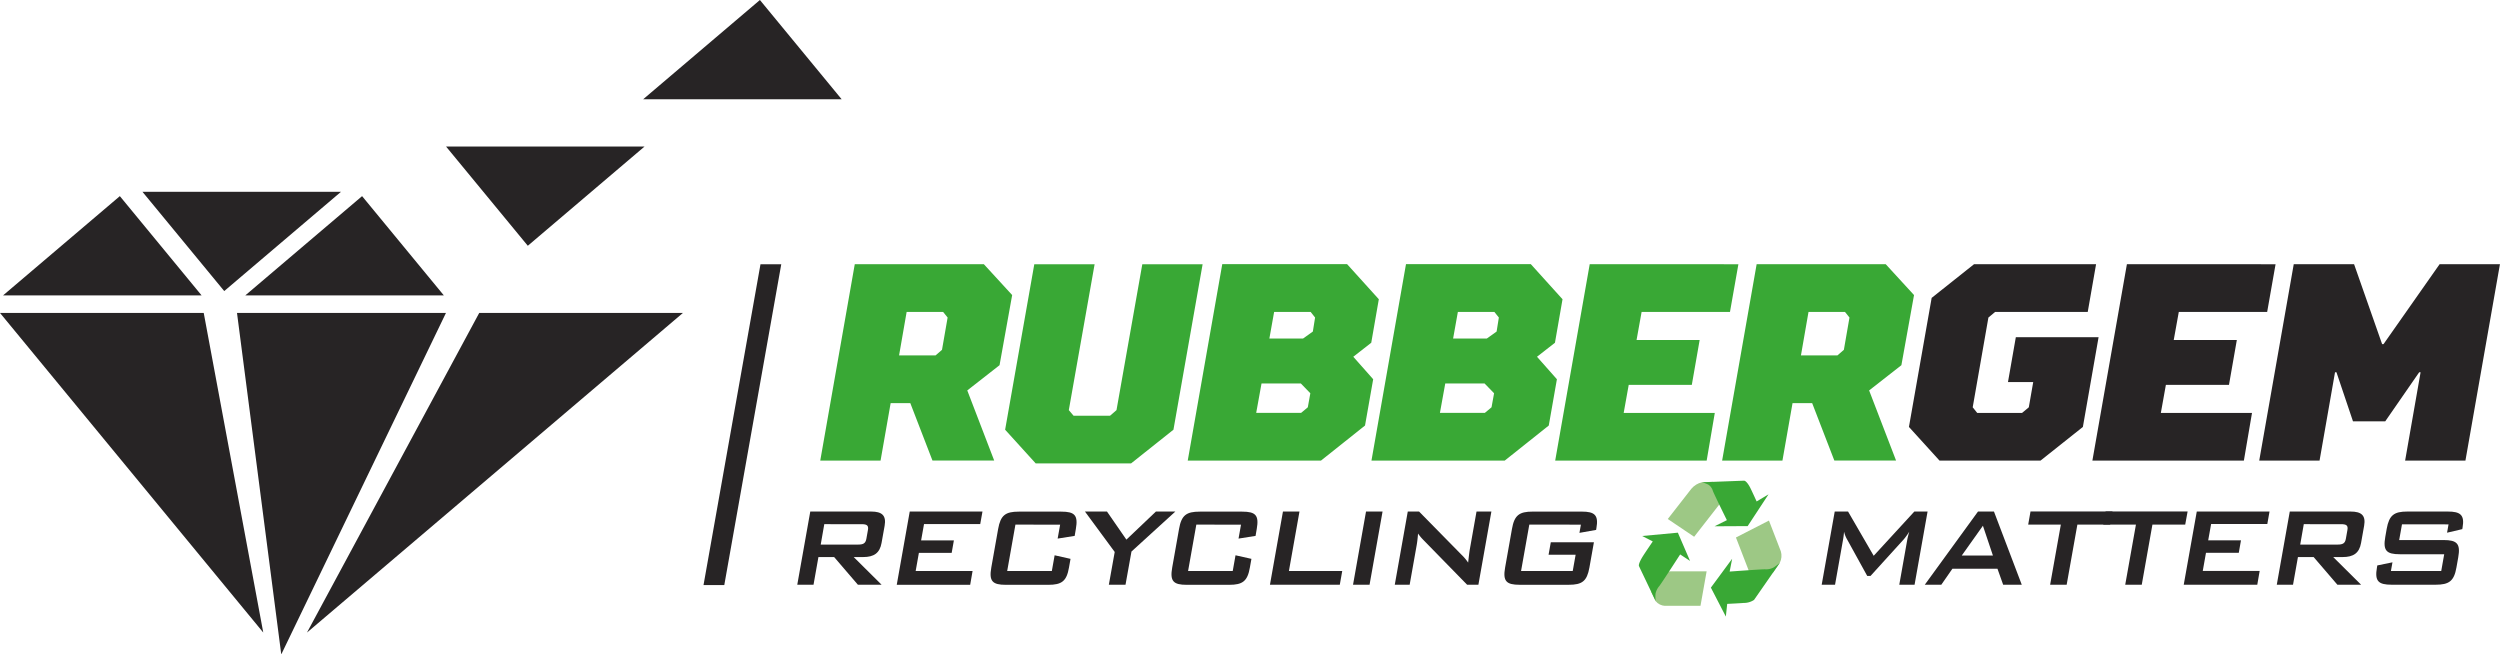 <svg xmlns="http://www.w3.org/2000/svg" xmlns:xlink="http://www.w3.org/1999/xlink" width="210" height="54.97" viewBox="0 0 210 54.97">
  <defs>
    <clipPath id="clip-path">
      <path id="Path_2030" data-name="Path 2030" d="M227.165,126.445h-.155l-1.231,1.738.363.761a1.091,1.091,0,0,0,.8.4h2.968l.516-2.9Z" transform="translate(-225.779 -126.445)" fill="none"/>
    </clipPath>
    <linearGradient id="linear-gradient" x1="-43.354" y1="176.989" x2="-43.162" y2="176.989" gradientUnits="objectBoundingBox">
      <stop offset="0" stop-color="#cfe3c1"/>
      <stop offset="1" stop-color="#9dc885"/>
    </linearGradient>
    <clipPath id="clip-path-2">
      <path id="Path_2033" data-name="Path 2033" d="M232.285,123.962l1.1,2.846.051.134,1.977-.052.56-.808a1.315,1.315,0,0,0,.085-.955l-1-2.586Z" transform="translate(-232.285 -122.541)" fill="none"/>
    </clipPath>
    <linearGradient id="linear-gradient-2" x1="-38.176" y1="67.662" x2="-38.011" y2="67.662" xlink:href="#linear-gradient"/>
    <clipPath id="clip-path-3">
      <path id="Path_2036" data-name="Path 2036" d="M229.915,119.6a1.653,1.653,0,0,0-.885.543c-.2.257-1.984,2.544-1.984,2.544l2.215,1.492,2.183-2.8.1-.133-.716-1.683-.915.035" transform="translate(-227.046 -119.563)" fill="none"/>
    </clipPath>
    <linearGradient id="linear-gradient-3" x1="-26.71" y1="61.053" x2="-26.591" y2="61.053" xlink:href="#linear-gradient"/>
  </defs>
  <g id="Group_3633" data-name="Group 3633" transform="translate(-288 -177)">
    <path id="Path_2004" data-name="Path 2004" d="M169.473,114.505h-1.65l-.848,4.83h-5.066l2.9-16.5h10.841l2.38,2.594-1.06,5.891-2.711,2.12,2.262,5.891h-5.185Zm2.758-7.659h-3.065l-.636,3.653h3.064l.542-.47.472-2.711Z" transform="translate(194.992 96.356)" fill="#39a835"/>
    <path id="Path_2005" data-name="Path 2005" d="M187.641,102.84h5.066l-2.45,13.9-3.559,2.829h-8.012l-2.568-2.829,2.45-13.9h5.067l-2.168,12.254.4.471h3.064l.542-.471Z" transform="translate(196.313 96.356)" fill="#39a835"/>
    <path id="Path_2006" data-name="Path 2006" d="M205.729,112.5l-.685,3.888-3.7,2.946H190.152l2.9-16.5h10.487l2.664,2.947-.636,3.654-1.509,1.177Zm-5.491,2.356.212-1.178-.8-.825h-3.3l-.448,2.474h3.772Zm.236-8.012h-3.065l-.4,2.239h2.826l.826-.589.188-1.178Z" transform="translate(197.618 96.356)" fill="#39a835"/>
    <path id="Path_2007" data-name="Path 2007" d="M219.85,112.5l-.683,3.888-3.7,2.946H204.273l2.9-16.5h10.487l2.662,2.947-.636,3.654-1.508,1.177Zm-5.491,2.356.213-1.178-.8-.825h-3.3l-.449,2.474h3.772Zm.236-8.012h-3.064l-.4,2.239h2.829l.825-.589.188-1.178Z" transform="translate(198.93 96.356)" fill="#39a835"/>
    <path id="Path_2008" data-name="Path 2008" d="M233.782,102.84l-.707,4.007h-7.423l-.424,2.356h5.3l-.659,3.77h-5.3l-.423,2.356H231.8l-.683,4.007H218.393l2.9-16.5Z" transform="translate(200.243 96.356)" fill="#39a835"/>
    <path id="Path_2009" data-name="Path 2009" d="M238.785,114.505h-1.648l-.849,4.83h-5.066l2.9-16.5h10.84l2.38,2.594-1.061,5.891-2.711,2.12,2.264,5.891h-5.185Zm2.758-7.659h-3.064l-.636,3.653h3.064l.542-.47.471-2.711Z" transform="translate(201.436 96.356)" fill="#39a835"/>
    <path id="Path_2010" data-name="Path 2010" d="M256.02,112.737H253.9l.66-3.77h6.951l-1.319,7.54-3.558,2.827h-8.485l-2.568-2.827,1.908-10.84,3.559-2.829H261.3l-.7,4.007h-7.779l-.565.472-1.319,7.54.377.471h3.77l.566-.471Z" transform="translate(202.77 96.356)" fill="#272425"/>
    <path id="Path_2011" data-name="Path 2011" d="M275.067,102.84l-.706,4.007h-7.423l-.425,2.356h5.3l-.66,3.77h-5.3l-.423,2.356h7.657l-.683,4.007H259.679l2.9-16.5Z" transform="translate(204.081 96.356)" fill="#272425"/>
    <path id="Path_2012" data-name="Path 2012" d="M280.378,116.036l-1.39-4.124h-.119l-1.3,7.423h-5.067l2.9-16.5h5.067l2.356,6.716h.118l4.713-6.716h5.067l-2.9,16.5h-5.066l1.3-7.423h-.117l-2.853,4.124Z" transform="translate(205.273 96.356)" fill="#272425"/>
    <path id="Path_2013" data-name="Path 2013" d="M161.235,121.847h5.115c.914,0,1.282.333,1.131,1.191l-.258,1.442c-.151.857-.639,1.19-1.554,1.19h-.786l2.341,2.323h-1.99l-1.994-2.323h-1.32l-.412,2.323h-1.365Zm1.177,1.06-.3,1.715h3.125c.428,0,.639-.083.71-.487l.132-.74c.071-.4-.11-.487-.539-.487Z" transform="translate(194.828 98.123)" fill="#272425"/>
    <path id="Path_2014" data-name="Path 2014" d="M168.879,121.847h6.11L174.8,122.9h-4.721l-.244,1.369h2.753l-.186,1.049h-2.754l-.271,1.525h4.78l-.2,1.155h-6.168Z" transform="translate(195.539 98.123)" fill="#272425"/>
    <path id="Path_2015" data-name="Path 2015" d="M177.087,122.943l-.692,3.9h3.75l.235-1.322,1.335.3-.129.728c-.2,1.154-.616,1.453-1.74,1.453h-3.563c-1.124,0-1.428-.3-1.223-1.453l.575-3.241c.205-1.155.616-1.454,1.74-1.454h3.564c1.122,0,1.428.3,1.224,1.454l-.1.584-1.43.226.209-1.167Z" transform="translate(196.209 98.123)" fill="#272425"/>
    <path id="Path_2016" data-name="Path 2016" d="M184.753,125.242l-2.5-3.395h1.851l1.63,2.359,2.48-2.359h1.631l-3.685,3.359-.5,2.787h-1.4Z" transform="translate(196.883 98.123)" fill="#272425"/>
    <path id="Path_2017" data-name="Path 2017" d="M190.99,122.943l-.693,3.9h3.75l.235-1.322,1.336.3-.13.728c-.2,1.154-.616,1.453-1.739,1.453h-3.564c-1.122,0-1.427-.3-1.222-1.453l.575-3.241c.2-1.155.616-1.454,1.74-1.454h3.563c1.124,0,1.428.3,1.224,1.454l-.1.584-1.43.226.208-1.167Z" transform="translate(197.502 98.123)" fill="#272425"/>
    <path id="Path_2018" data-name="Path 2018" d="M197.563,121.847h1.388l-.887,4.992h4.479l-.205,1.155h-5.867Z" transform="translate(198.205 98.123)" fill="#272425"/>
    <path id="Path_2019" data-name="Path 2019" d="M203.947,121.847h1.389l-1.092,6.147h-1.388Z" transform="translate(198.799 98.123)" fill="#272425"/>
    <path id="Path_2020" data-name="Path 2020" d="M207.156,121.847h.949l3.558,3.621a4.061,4.061,0,0,1,.564.668c.056-.513.1-.87.131-1.061l.573-3.228h1.249l-1.091,6.147h-.949l-3.712-3.8a3.749,3.749,0,0,1-.409-.5c-.037.477-.083.8-.115.977l-.59,3.324h-1.25Z" transform="translate(199.097 98.123)" fill="#272425"/>
    <path id="Path_2021" data-name="Path 2021" d="M216.582,122.943l-.693,3.9h4.34l.244-1.369H218.2l.187-1.048h3.622l-.377,2.12c-.205,1.154-.616,1.453-1.739,1.453h-4.12c-1.122,0-1.429-.3-1.223-1.453l.576-3.241c.2-1.155.616-1.454,1.74-1.454h4.118c1.087,0,1.431.286,1.234,1.394-.009.048-.015.1-.025.143l-1.4.25.123-.691Z" transform="translate(199.88 98.123)" fill="#272425"/>
    <path id="Path_2022" data-name="Path 2022" d="M239.97,121.847h1.12l2.153,3.716,3.414-3.716h1.112l-1.092,6.147h-1.285l.675-3.8c.022-.119.071-.333.164-.655a5.445,5.445,0,0,1-.462.643l-2.791,3.073H242.7L241,124.17a2.278,2.278,0,0,1-.246-.631c-.022.25-.046.452-.082.655l-.675,3.8h-1.122Z" transform="translate(202.147 98.123)" fill="#272425"/>
    <path id="Path_2023" data-name="Path 2023" d="M251.268,121.847h1.342l2.335,6.146h-1.563l-.479-1.345H249.12l-.933,1.345H246.8Zm1.253,3.692-.839-2.5-1.776,2.5Z" transform="translate(202.883 98.123)" fill="#272425"/>
    <path id="Path_2024" data-name="Path 2024" d="M257.978,127.993h-1.389l.9-5.051h-2.743l.195-1.1h6.886l-.195,1.1h-2.754Z" transform="translate(203.622 98.123)" fill="#272425"/>
    <path id="Path_2025" data-name="Path 2025" d="M263.749,127.993h-1.389l.9-5.051h-2.743l.195-1.1H267.6l-.2,1.1h-2.755Z" transform="translate(204.159 98.123)" fill="#272425"/>
    <path id="Path_2026" data-name="Path 2026" d="M267.795,121.847h6.111l-.186,1.048H269l-.245,1.369h2.754l-.185,1.049h-2.755l-.271,1.525h4.78l-.2,1.155H266.7Z" transform="translate(204.734 98.123)" fill="#272425"/>
    <path id="Path_2027" data-name="Path 2027" d="M274.943,121.847h5.115c.914,0,1.282.333,1.131,1.191l-.257,1.442c-.151.857-.64,1.19-1.554,1.19h-.786l2.341,2.323h-1.991l-1.994-2.323h-1.319l-.413,2.323h-1.364Zm1.177,1.06-.3,1.715h3.124c.428,0,.64-.083.71-.487l.132-.74c.071-.4-.109-.487-.539-.487Z" transform="translate(205.398 98.123)" fill="#272425"/>
    <path id="Path_2028" data-name="Path 2028" d="M283.658,122.919l-.236,1.322h3.726c1.124,0,1.442.3,1.235,1.454l-.15.845c-.2,1.155-.628,1.454-1.75,1.454h-3.692c-1.121,0-1.441-.3-1.235-1.454l.028-.166,1.274-.262-.13.727h4.227l.249-1.406h-3.727c-1.121,0-1.427-.3-1.223-1.454l.119-.679c.207-1.155.62-1.454,1.741-1.454h3.391c1.062,0,1.428.286,1.241,1.347l-.023.131-1.279.3.124-.7Z" transform="translate(206.109 98.123)" fill="#272425"/>
    <g id="Group_3628" data-name="Group 3628" transform="translate(426.709 224.995)" clip-path="url(#clip-path)">
      <path id="Path_2029" data-name="Path 2029" d="M230.474,129.34h-5.166l.514-2.9h5.166Z" transform="translate(-225.823 -126.445)" fill="url(#linear-gradient)"/>
    </g>
    <path id="Path_2031" data-name="Path 2031" d="M225.1,123.749l3-.278,1.024,2.373-.831-.546s-1.451,2.249-1.739,2.642a1.429,1.429,0,0,0-.334.679,3.141,3.141,0,0,0,.016.6s-1.338-2.8-1.4-2.936.131-.527.331-.843.825-1.233.825-1.233Z" transform="translate(200.84 98.274)" fill="#39a835" fill-rule="evenodd"/>
    <g id="Group_3630" data-name="Group 3630" transform="translate(433.819 220.728)" clip-path="url(#clip-path-2)">
      <path id="Path_2032" data-name="Path 2032" d="M235.676,121.05l1.97,5.349L233,128.71l-1.97-5.349Z" transform="translate(-232.402 -122.68)" fill="url(#linear-gradient-2)"/>
    </g>
    <path id="Path_2034" data-name="Path 2034" d="M231.616,130.332l-1.257-2.431,1.787-2.424-.21,1.075s2.508-.187,2.956-.192a1.353,1.353,0,0,0,.725-.145,4.29,4.29,0,0,0,.534-.4l-2.166,3.117a1.53,1.53,0,0,1-.869.255c-.351.031-1.386.078-1.386.078Z" transform="translate(201.355 98.46)" fill="#39a835" fill-rule="evenodd"/>
    <g id="Group_3632" data-name="Group 3632" transform="translate(428.093 217.473)" clip-path="url(#clip-path-3)">
      <path id="Path_2035" data-name="Path 2035" d="M224.895,122.8l3.859-5.036,5.344,3.513-3.859,5.036Z" transform="translate(-227.246 -119.73)" fill="url(#linear-gradient-3)"/>
    </g>
    <path id="Path_2037" data-name="Path 2037" d="M235.265,120.623l-1.753,2.668-2.782.015,1.037-.515s-1.019-2.06-1.175-2.447a.942.942,0,0,0-.377-.534,2.83,2.83,0,0,0-.544-.2s3.372-.13,3.531-.134.378.3.525.59.539,1.154.539,1.154Z" transform="translate(201.291 97.902)" fill="#39a835" fill-rule="evenodd"/>
    <path id="Path_2038" data-name="Path 2038" d="M234.256,127.729" transform="translate(201.718 98.67)" fill="#272425" fill-rule="evenodd"/>
    <path id="Path_2039" data-name="Path 2039" d="M154.683,129.787h-1.745l4.785-26.945h1.745Z" transform="translate(194.158 96.356)" fill="#272425"/>
    <path id="Path_2040" data-name="Path 2040" d="M115.626,120.666Zm23.935-11.848h0Zm16.674,0H139.123l-14.469,26.849Zm-19.906,0H118.776l3.718,28.684Zm-20.348,0H98.868l22.114,26.847ZM162.7,82.532l-9.806,8.337h16.672ZM129.283,99.007l-9.808,8.336h16.674Zm0,0-9.808,8.336h16.674Zm0,0-9.808,8.336h16.674Zm0,0-9.808,8.336h16.674ZM153.01,94.84H136.336l6.868,8.337Zm-44.075,4.167-9.807,8.336H115.8Zm18.574-.362H110.836l6.867,8.336Zm0,0H110.836l6.867,8.336Zm-18.574.362-9.807,8.336H115.8Zm18.574-.362H110.836l6.867,8.336Zm0,0H110.836l6.867,8.336Z" transform="translate(189.132 94.468)" fill="#272425"/>
  </g>
</svg>
